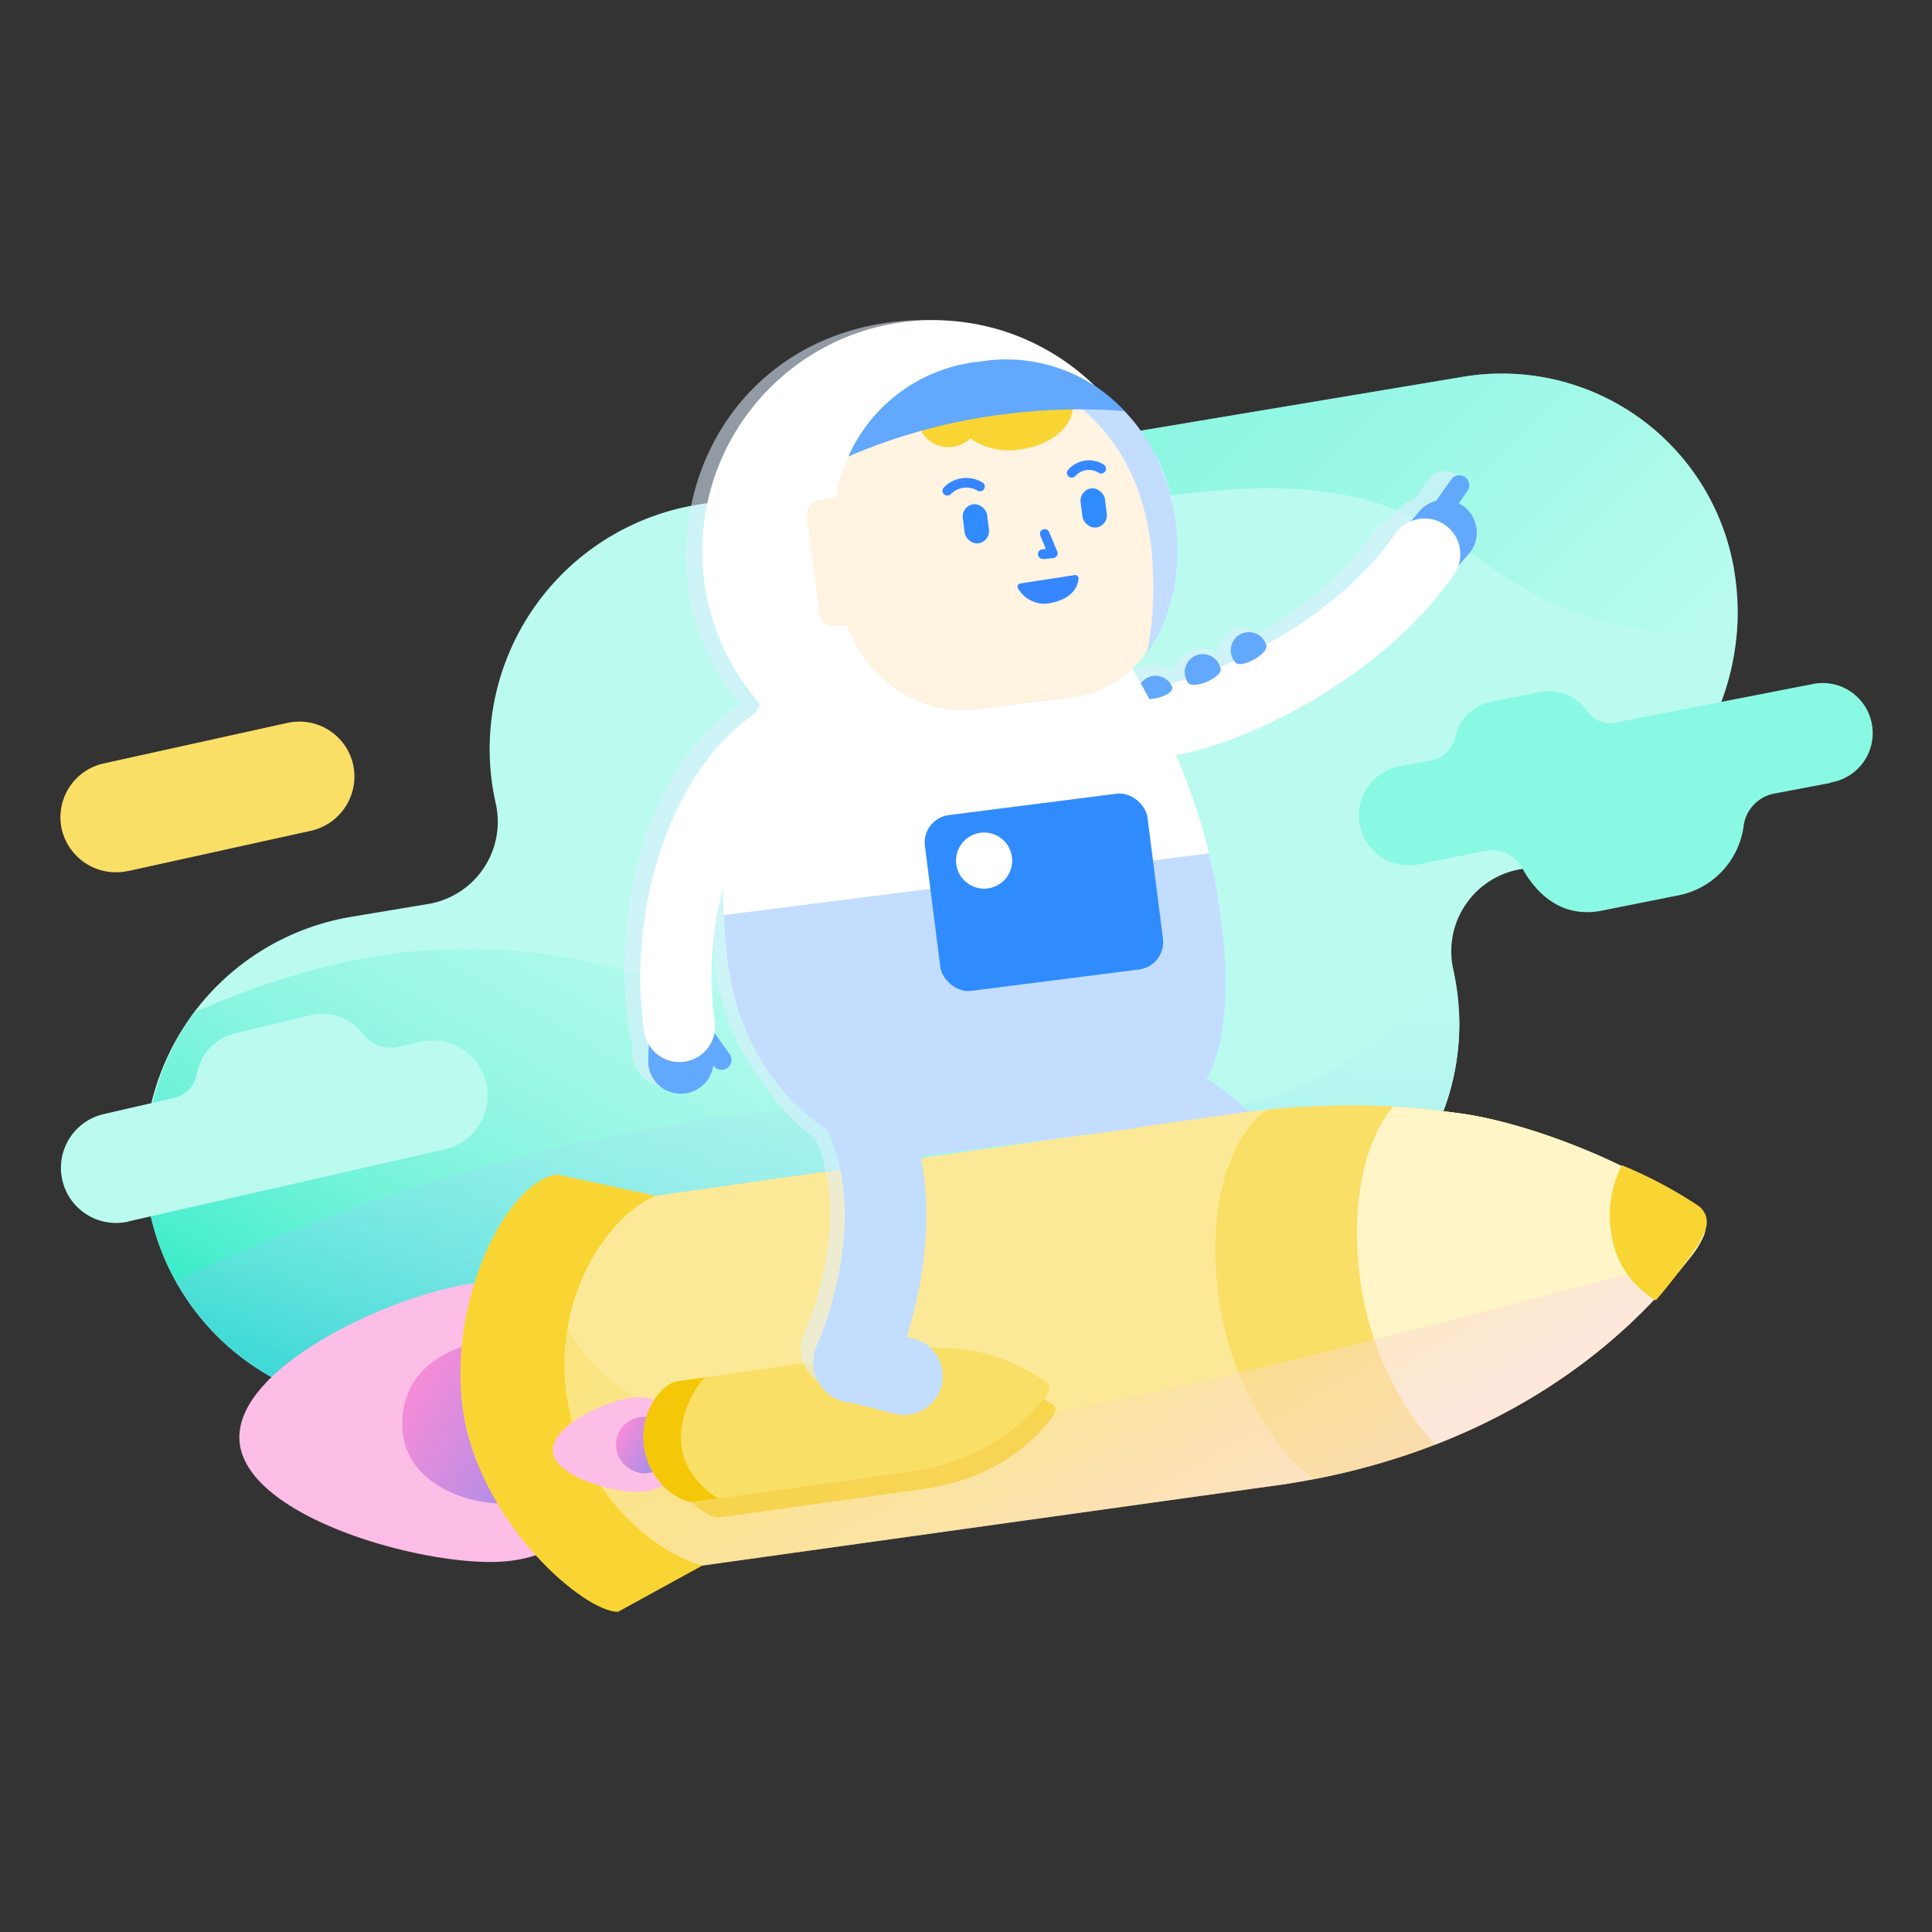 <svg id="Layer_1" data-name="Layer 1" xmlns="http://www.w3.org/2000/svg" xmlns:xlink="http://www.w3.org/1999/xlink" viewBox="0 0 320 320"><rect x="0" y="0" width="320" height="320" fill="#333333" stroke="none"/><defs><style>.cls-1{fill:none;}.cls-2{clip-path:url(#clip-path);}.cls-3{fill:#bbfbef;}.cls-4{fill:#fadf66;}.cls-5{fill:url(#linear-gradient);}.cls-6{opacity:0.3;}.cls-7{fill:url(#linear-gradient-2);}.cls-8{opacity:0.4;}.cls-9{fill:url(#linear-gradient-3);}.cls-10{fill:#8af9e3;}.cls-11{fill:#c2ddff;}.cls-12{fill:#fcbee7;}.cls-13,.cls-19{opacity:0.7;}.cls-13{fill:url(#linear-gradient-4);}.cls-14{fill:#fce997;}.cls-15{fill:#fff5c7;}.cls-16,.cls-18{opacity:0.5;}.cls-16{fill:url(#linear-gradient-5);}.cls-17{fill:#f9d534;}.cls-18,.cls-20{fill:#f4c708;}.cls-19{fill:url(#linear-gradient-6);}.cls-21{fill:#e0eeff;opacity:0.55;}.cls-22{fill:#62a8fd;}.cls-23{fill:#fff;}.cls-24{fill:#308cfd;}.cls-25{fill:#fff3e1;}.cls-26{fill:#3687ff;}</style><clipPath id="clip-path"><rect class="cls-1" y="0.5" width="320" height="320"/></clipPath><linearGradient id="linear-gradient" x1="165.38" y1="124.67" x2="90.48" y2="254.4" gradientUnits="userSpaceOnUse"><stop offset="0" stop-color="#bbfbef"/><stop offset="0.23" stop-color="#b8fbee"/><stop offset="0.39" stop-color="#affaeb"/><stop offset="0.54" stop-color="#9ff8e7"/><stop offset="0.67" stop-color="#88f5e0"/><stop offset="0.8" stop-color="#6bf2d8"/><stop offset="0.92" stop-color="#48eece"/><stop offset="0.98" stop-color="#31ebc7"/></linearGradient><linearGradient id="linear-gradient-2" x1="135.43" y1="160.52" x2="135.43" y2="233.32" gradientUnits="userSpaceOnUse"><stop offset="0" stop-color="#bbfbef"/><stop offset="0.2" stop-color="#aff0f1"/><stop offset="0.55" stop-color="#90d3f6"/><stop offset="0.98" stop-color="#62a8fd"/></linearGradient><linearGradient id="linear-gradient-3" x1="263.09" y1="129.74" x2="181.56" y2="48.21" gradientUnits="userSpaceOnUse"><stop offset="0" stop-color="#bbfbef"/><stop offset="0.36" stop-color="#83f5df"/><stop offset="0.78" stop-color="#48eece"/><stop offset="0.98" stop-color="#31ebc7"/></linearGradient><linearGradient id="linear-gradient-4" x1="69.2" y1="227.64" x2="95.43" y2="242.79" gradientUnits="userSpaceOnUse"><stop offset="0" stop-color="#f476d1"/><stop offset="0.47" stop-color="#ba78df"/><stop offset="0.96" stop-color="#7b7bef"/></linearGradient><linearGradient id="linear-gradient-5" x1="200.61" y1="262.13" x2="146.7" y2="168.75" gradientUnits="userSpaceOnUse"><stop offset="0.05" stop-color="#fbdcef"/><stop offset="0.08" stop-color="#fbdce7"/><stop offset="0.27" stop-color="#fbddb9"/><stop offset="0.45" stop-color="#fade95"/><stop offset="0.62" stop-color="#fadf7b"/><stop offset="0.77" stop-color="#fadf6b"/><stop offset="0.89" stop-color="#fadf66"/></linearGradient><linearGradient id="linear-gradient-6" x1="102.62" y1="236.98" x2="110.7" y2="241.64" xlink:href="#linear-gradient-4"/></defs><g class="cls-2"><path class="cls-3" d="M287.51,96.45h0a39,39,0,0,0-45.43-34L115.38,83.62A41,41,0,0,0,81.66,130.8s.29,1.59.47,2.36a13.81,13.81,0,0,1-11.27,16.58l-12.65,2.11A41,41,0,0,0,24.49,199h0a41,41,0,0,0,47.18,33.72l135.76-22.69a41,41,0,0,0,33.72-47.18h0c-.13-.8-.29-1.59-.46-2.36A13.8,13.8,0,0,1,252,143.94h0C274.23,140.24,290.23,118.87,287.51,96.45Z"/><g id="OI14_cloud_star"><path class="cls-4" d="M21.26,144.27l30.3-6.68a9.22,9.22,0,0,0,6.92-11,9.13,9.13,0,0,0-10.94-6.84l-30.45,6.72a9.13,9.13,0,0,0-6.85,10.93,9.22,9.22,0,0,0,11,6.85"/></g><path class="cls-5" d="M24.49,199h0a41,41,0,0,0,47.18,33.72l135.76-22.69a41,41,0,0,0,34.26-41.33s-44,8.61-101.5.51c-35.12-5-57.24-23.6-108-1.57A43.15,43.15,0,0,0,24.49,199Z"/><g id="OI14_cloud_star-2" data-name="OI14_cloud_star"><g class="cls-6"><path class="cls-7" d="M188.32,184c-85.71-10.42-159.17,28.32-159.17,28.32a41,41,0,0,0,42.52,20.4l135.76-22.69a41,41,0,0,0,34-45.22l-.74-4.32S219.71,187.85,188.32,184Z"/></g><path class="cls-3" d="M21.26,202.31,73.4,190.43a9.13,9.13,0,1,0-4-17.81l-3.42.77a5.72,5.72,0,0,1-5.85-2.15,8.41,8.41,0,0,0-8.59-3.11h0l-12.53,3a8.41,8.41,0,0,0-6.39,6.71,5,5,0,0,1-3.75,4l-11.73,2.7a9.13,9.13,0,1,0,4.17,17.78"/></g><g class="cls-8"><path class="cls-9" d="M287.64,105.19a41.27,41.27,0,0,0-.13-8.74h0a39,39,0,0,0-45.43-34l-89.58,15s-20.64,16.28,28.65,6.73C253.6,70.1,232.06,105.8,287.64,105.19Z"/></g><g id="OI14_cloud_star-3" data-name="OI14_cloud_star"><path class="cls-10" d="M303.24,129.67l-9.44,1.79a6.28,6.28,0,0,0-5,5.35A13.52,13.52,0,0,1,278,148.3l-12.73,2.54h0c-5.91,1.17-10.35-2-13.11-7a5.85,5.85,0,0,0-6.25-2.9l-10.78,2.21a8.29,8.29,0,1,1-3.28-16.25h0l5.22-.94a5.19,5.19,0,0,0,4-4,7.64,7.64,0,0,1,6-5.77l8.06-1.58a7.64,7.64,0,0,1,7.78,3.18,4.5,4.5,0,0,0,4.58,1.9l32.55-6.35a8.29,8.29,0,1,1,3.14,16.27"/></g><path class="cls-11" d="M211.3,207.7l7.17-4.26a6.41,6.41,0,0,1,8.79,2.25h0a6.42,6.42,0,0,1-2.25,8.78l-7.18,4.27a6.42,6.42,0,0,1-8.78-2.25h0A6.43,6.43,0,0,1,211.3,207.7Z"/><path class="cls-11" d="M214.73,218.86a6.75,6.75,0,0,1-6.42-4.68c-6.17-19.14-13.64-23.64-20.76-26.62a6.75,6.75,0,1,1,5.21-12.46c10.28,4.3,20.84,11.5,28.4,34.94a6.74,6.74,0,0,1-4.35,8.49A6.55,6.55,0,0,1,214.73,218.86Z"/><path class="cls-12" d="M104.82,233.78a23.17,23.17,0,0,1-21.37,24.85c-12.76,1-42.82-7.19-43.78-19.95S67.22,213.37,80,212.41A23.17,23.17,0,0,1,104.82,233.78Z"/><path class="cls-13" d="M97.55,234.37A13.66,13.66,0,0,1,85,249c-7.52.57-18.38-3.35-18.38-13.14s8.81-13.53,16.34-14.09A13.65,13.65,0,0,1,97.55,234.37Z"/><path class="cls-14" d="M93.67,200.19S203.83,184.52,204,184.51a141.71,141.71,0,0,1,25.26-1.31s3.39.16,6.8.51,7.14.9,7.14.9c11.18,1.87,27.86,8.31,37.95,16.12a3.33,3.33,0,0,1,1.06,3.89,15.26,15.26,0,0,1-2.29,3.7c-5,6.3-24.21,31-67.49,37.57-.21,0-111.41,15.56-111.41,15.56-5.59.06-20.78-8.58-24.09-26.56S84.89,201.56,93.67,200.19Z"/><path class="cls-4" d="M210.43,183.75a139,139,0,0,1,18.82-.55s3.39.16,6.8.51,7.14.9,7.14.9c11.18,1.87,27.86,8.31,37.95,16.12a3.33,3.33,0,0,1,1.06,3.89,15.26,15.26,0,0,1-2.29,3.7c-4.82,6-22.5,28.78-61.75,36.57-1.87.37-14.56-11.74-16.57-32.21C199.62,192.72,208.11,184,210.43,183.75Z"/><path class="cls-15" d="M282.2,204.62a3.33,3.33,0,0,0-1.06-3.89c-10.09-7.81-26.77-14.25-37.95-16.12,0,0-3.6-.55-7.14-.9-2-.21-4-.35-5.31-.43-3.19,3.81-7.09,12.34-5.7,26.55,1.43,14.48,8.18,24.76,12.68,29.42,25.77-10,38.26-26,42.19-30.93A15.26,15.26,0,0,0,282.2,204.62Z"/><path class="cls-16" d="M93.67,200.19S79,237.07,138,238.45c27.2.64,92.51-17.27,141.93-30.13-5,6.3-24.21,31-67.49,37.57-.21,0-111.41,15.56-111.41,15.56-5.59.06-20.78-8.58-24.09-26.56S84.89,201.56,93.67,200.19Z"/><path class="cls-17" d="M76.91,234.88c-3.31-18,6.54-39,15.32-40.35l16.35,3.53C100.19,201.63,91,216,94.09,232.59c3,16.25,15.53,25,22.27,26.7l-14,7.68C96.82,267,80.22,252.86,76.91,234.88Z"/><path class="cls-18" d="M116.86,232.49l33.88-4.82a44.67,44.67,0,0,1,7.76-.4s1,0,2.09.16,2.19.27,2.19.27a30.08,30.08,0,0,1,11.65,5,1,1,0,0,1,.33,1.2,4.64,4.64,0,0,1-.7,1.13c-1.55,1.94-7.44,9.52-20.73,11.54l-34.21,4.78c-1.72,0-6.39-2.64-7.4-8.16S114.17,232.91,116.86,232.49Z"/><path class="cls-12" d="M113.64,238.65a7.84,7.84,0,0,1-7.21,8.43c-4.33.34-14.51-2.39-14.85-6.71s9.3-8.6,13.62-8.93A7.85,7.85,0,0,1,113.64,238.65Z"/><path class="cls-19" d="M103,236.45a4.63,4.63,0,0,1,6.49-.82,5.19,5.19,0,0,1,.55,7,4.52,4.52,0,0,1-6.22.3A4.62,4.62,0,0,1,103,236.45Z"/><path class="cls-4" d="M112.22,228.78l36-5.12a46.91,46.91,0,0,1,8.24-.43s1.11.06,2.22.17,2.33.29,2.33.29A31.68,31.68,0,0,1,173.39,229a1.07,1.07,0,0,1,.35,1.26,5.05,5.05,0,0,1-.75,1.21c-1.65,2.06-7.9,10.11-22,12.26l-36.35,5.08c-1.82,0-6.78-2.8-7.86-8.67S109.36,229.23,112.22,228.78Z"/><path class="cls-20" d="M112.22,228.78l4.51-.64s-4.24,4.52-3.93,10.64,6.1,9.39,6.1,9.39l-4.28.6c-1.82,0-6.78-2.8-7.86-8.67S109.36,229.23,112.22,228.78Z"/><path class="cls-17" d="M268.65,193a73.81,73.81,0,0,1,12.6,6.68,3.33,3.33,0,0,1,1.28,3.82,15.28,15.28,0,0,1-2.07,3.83,97.92,97.92,0,0,1-6.2,8.05,15.11,15.11,0,0,1-7.32-10.7A18,18,0,0,1,268.65,193Z"/><path class="cls-21" d="M244.13,88.35c-.22-1.63-3-3.09-4.12-4.22l.33-.46c1.1-1.63,2.67-3.86,1-5a3.56,3.56,0,0,0-4.94.93l-2,2.9a7.13,7.13,0,0,0-3.22,2.34l-1,1.17a7.8,7.8,0,0,0-3,2.54c-5.22,7.54-12.84,13-18.78,16.42a4.75,4.75,0,0,0-1.64-.81,2.82,2.82,0,0,0-2.79.3,5,5,0,0,0-2.34,3.92,4.85,4.85,0,0,0-7.47,3,4,4,0,0,0-4.14-1.23A4.44,4.44,0,0,0,187,112.5c-2-3,3.21-6,4-8,2-5.1,6.79-15.7.95-28.21-.7-1.5-8.7-11.09-10.55-12.32C172.73,55.61,161,52.06,149,53.2c-24,2.3-37.76,22.73-35,44.3.89,7,4.51,14.93,8.68,19.09-16.68,10.91-21.15,36.22-18.56,54a7.41,7.41,0,0,0,.72,2.3,5.4,5.4,0,0,0-.08,2.36A6.34,6.34,0,0,0,108,179.5c1.74.87,6,1,6,1s1-26,4-31c0,14,1.85,20.27,7,28,6,9,10,11,10,11,6.38,14.45-1.56,31.68-1.63,31.85-2,4.29.35,8.14,4.63,10.15a8.44,8.44,0,0,0,3,1l6.23.74a8.28,8.28,0,0,0,2,.25c3.68,0,3.81-.26,4.75-4,1-4.11-3.12-4.55-7-6,1.95-6.9,5.52-22,4-32l35-5c19.05-2.43,10-42,10-42-1.09-4.07-4.36-16.91-6-21C204.22,119.13,244.39,90.27,244.13,88.35Z"/><path class="cls-22" d="M242.48,83.91h0a5.41,5.41,0,0,0-7.58,1l-1.74,2a5.41,5.41,0,0,0,1,7.58h0a5.42,5.42,0,0,0,7.59-1l1.74-2A5.42,5.42,0,0,0,242.48,83.91Z"/><path class="cls-22" d="M242.62,79h0a1.64,1.64,0,0,0-2.28.44l-3.29,4.68a1.65,1.65,0,0,0,.44,2.29h0a1.65,1.65,0,0,0,2.29-.45l3.29-4.67A1.65,1.65,0,0,0,242.62,79Z"/><path class="cls-23" d="M190.05,125.55l-.87,0a5.93,5.93,0,0,1,.61-11.84c6.82.31,30-9,41.15-25.08a5.93,5.93,0,1,1,9.74,6.75C228.25,113.31,202.34,125.55,190.05,125.55Z"/><path class="cls-22" d="M194.16,113.79c.36,1.6-5.41,2.89-5.77,1.3a3,3,0,0,1,5.77-1.3Z"/><path class="cls-22" d="M202.14,110.64c.64,1.5-4.81,3.81-5.45,2.31a3,3,0,1,1,5.45-2.31Z"/><path class="cls-22" d="M209.69,106.72c.8,1.42-4.35,4.32-5.15,2.89a3,3,0,1,1,5.15-2.89Z"/><path class="cls-23" d="M184.56,106.12s-3.12-4.88-15.52-3.3l-.19,0L140.9,106.4l-.19,0C128.31,108,125.3,118,125.3,118s-8,15.87-4.77,41.36c2.66,20.87,18.82,33.69,33.24,31.85l22.91-2.92c14.42-1.83,28.17-15.74,25.51-36.61C199,126.23,184.56,106.12,184.56,106.12Z"/><path class="cls-11" d="M120.53,159.39c2.66,20.87,18.82,33.69,33.24,31.85l32.9-4.17c14.42-1.84,18.18-14.49,15.52-35.36a88.84,88.84,0,0,0-1.95-10.37l-80.38,10.23C120,154.13,120.18,156.65,120.53,159.39Z"/><rect class="cls-24" x="154.32" y="133.12" width="37.17" height="29.35" rx="4.57" transform="translate(-17.29 23.03) rotate(-7.26)"/><circle class="cls-23" cx="163" cy="142.54" r="4.65"/><path class="cls-11" d="M151.31,221.72l-8.09-2.06a6.4,6.4,0,0,0-7.78,4.64h0a6.41,6.41,0,0,0,4.64,7.79l8.09,2.06a6.4,6.4,0,0,0,7.78-4.64h0A6.41,6.41,0,0,0,151.31,221.72Z"/><path class="cls-11" d="M141.45,232.38a6.65,6.65,0,0,1-2.86-.64,6.75,6.75,0,0,1-3.25-9c.1-.21,9.92-21.88.49-37.94A6.75,6.75,0,0,1,147.48,178c13.05,22.24.62,49.35.09,50.49A6.76,6.76,0,0,1,141.45,232.38Z"/><circle class="cls-23" cx="154.58" cy="91.28" r="38.25"/><path class="cls-11" d="M191.49,75.76a27.34,27.34,0,0,0-28-15.79l-2,.25C146.68,62.1,136.27,76,138.22,91.28l.94,7.42c1.5,11.78,12,20.15,23.35,18.69l14.26-1.81a20.12,20.12,0,0,0,8.93-3.42,20.56,20.56,0,0,0,7.21-9.37C195.47,96.15,196.45,86.36,191.49,75.76Z"/><path class="cls-25" d="M179.34,67.82c-11.67-3.31-31.2,1.73-38.43,7.05a28.07,28.07,0,0,0-2.48,7.56l-2.59.33a2.52,2.52,0,0,0-2.19,2.83l2,15.91a2.52,2.52,0,0,0,2.83,2.19l1.77-.22c3.27,9.2,12.17,15.24,21.74,14l16.17-2.06c7.7-1,11.78-7.44,11.78-7.44,1.22-4.53,1.33-12.69.69-17.72C189.45,80.81,185.72,73.3,179.34,67.82Z"/><path class="cls-26" d="M172.71,92.57a.79.79,0,0,1-.79-.71.81.81,0,0,1,.71-.88l.6-.06-.93-2.22a.79.79,0,0,1,.42-1,.81.81,0,0,1,1.05.42l1.34,3.22a.77.77,0,0,1-.05.71.8.8,0,0,1-.6.39l-1.66.17Z"/><path class="cls-26" d="M169.06,97.14a4.54,4.54,0,0,0,5.3,2.1c3.78-.93,3.68-3.5,3.68-3.5Z"/><path class="cls-26" d="M173,100a5.1,5.1,0,0,1-4.4-2.58.56.56,0,0,1,0-.49.57.57,0,0,1,.4-.29l9-1.39a.56.56,0,0,1,.43.12.53.53,0,0,1,.2.39c0,.13.06,3-4.11,4A6.5,6.5,0,0,1,173,100Zm-3-2.42a4,4,0,0,0,4.23,1.17c2.16-.53,2.9-1.62,3.15-2.31Zm-.94-.4h0Z"/><path class="cls-26" d="M156.91,82.08a.79.79,0,0,1-.56-1.36,5.16,5.16,0,0,1,6.4-.79.79.79,0,1,1-.86,1.33,3.6,3.6,0,0,0-4.42.6A.81.81,0,0,1,156.91,82.08Z"/><path class="cls-26" d="M177.49,79.1a.78.78,0,0,1-.54-.21.79.79,0,0,1,0-1.12,4.59,4.59,0,0,1,5.93-.77.8.8,0,0,1-.86,1.34,3,3,0,0,0-3.9.5A.8.8,0,0,1,177.49,79.1Z"/><rect class="cls-24" x="179.12" y="80.88" width="4.06" height="6.52" rx="2.03" transform="translate(-9.18 23.56) rotate(-7.26)"/><rect class="cls-24" x="159.61" y="83.5" width="4.06" height="6.52" rx="2.03" transform="translate(-9.67 21.12) rotate(-7.26)"/><path class="cls-17" d="M167.32,61.61c-3.11.39-9.45,1.66-12.69,3.41a4.79,4.79,0,0,0-2.54,4.8A5,5,0,0,0,157.78,74a5.3,5.3,0,0,0,2.95-1.37A11.22,11.22,0,0,0,169,74.43c5.23-.66,9.1-4.07,8.65-7.61S172.54,60.94,167.32,61.61Z"/><path class="cls-22" d="M186.26,68.08a26.69,26.69,0,0,0-22.83-8.35l-2,.26a26.75,26.75,0,0,0-20.92,15.62,94.38,94.38,0,0,1,25.84-7A97.79,97.79,0,0,1,186.26,68.08Z"/><path class="cls-22" d="M112.91,181.15h0a5.41,5.41,0,0,0,5.27-5.55l.09-2.66a5.42,5.42,0,0,0-5.56-5.27h0a5.42,5.42,0,0,0-5.26,5.56l-.09,2.66A5.4,5.4,0,0,0,112.91,181.15Z"/><path class="cls-22" d="M120.49,176.87h0a1.64,1.64,0,0,0,.34-2.3l-3.31-4.66a1.65,1.65,0,0,0-2.31-.35h0a1.66,1.66,0,0,0-.34,2.31l3.31,4.66A1.66,1.66,0,0,0,120.49,176.87Z"/><path class="cls-23" d="M112.54,175.91a5.92,5.92,0,0,1-5.86-5.07c-2.94-20.24,4.54-46.3,22.15-54.88A5.93,5.93,0,0,1,134,126.62c-11.22,5.46-18.22,24.53-15.61,42.51a5.93,5.93,0,0,1-5,6.72A6.33,6.33,0,0,1,112.54,175.91Z"/></g></svg>